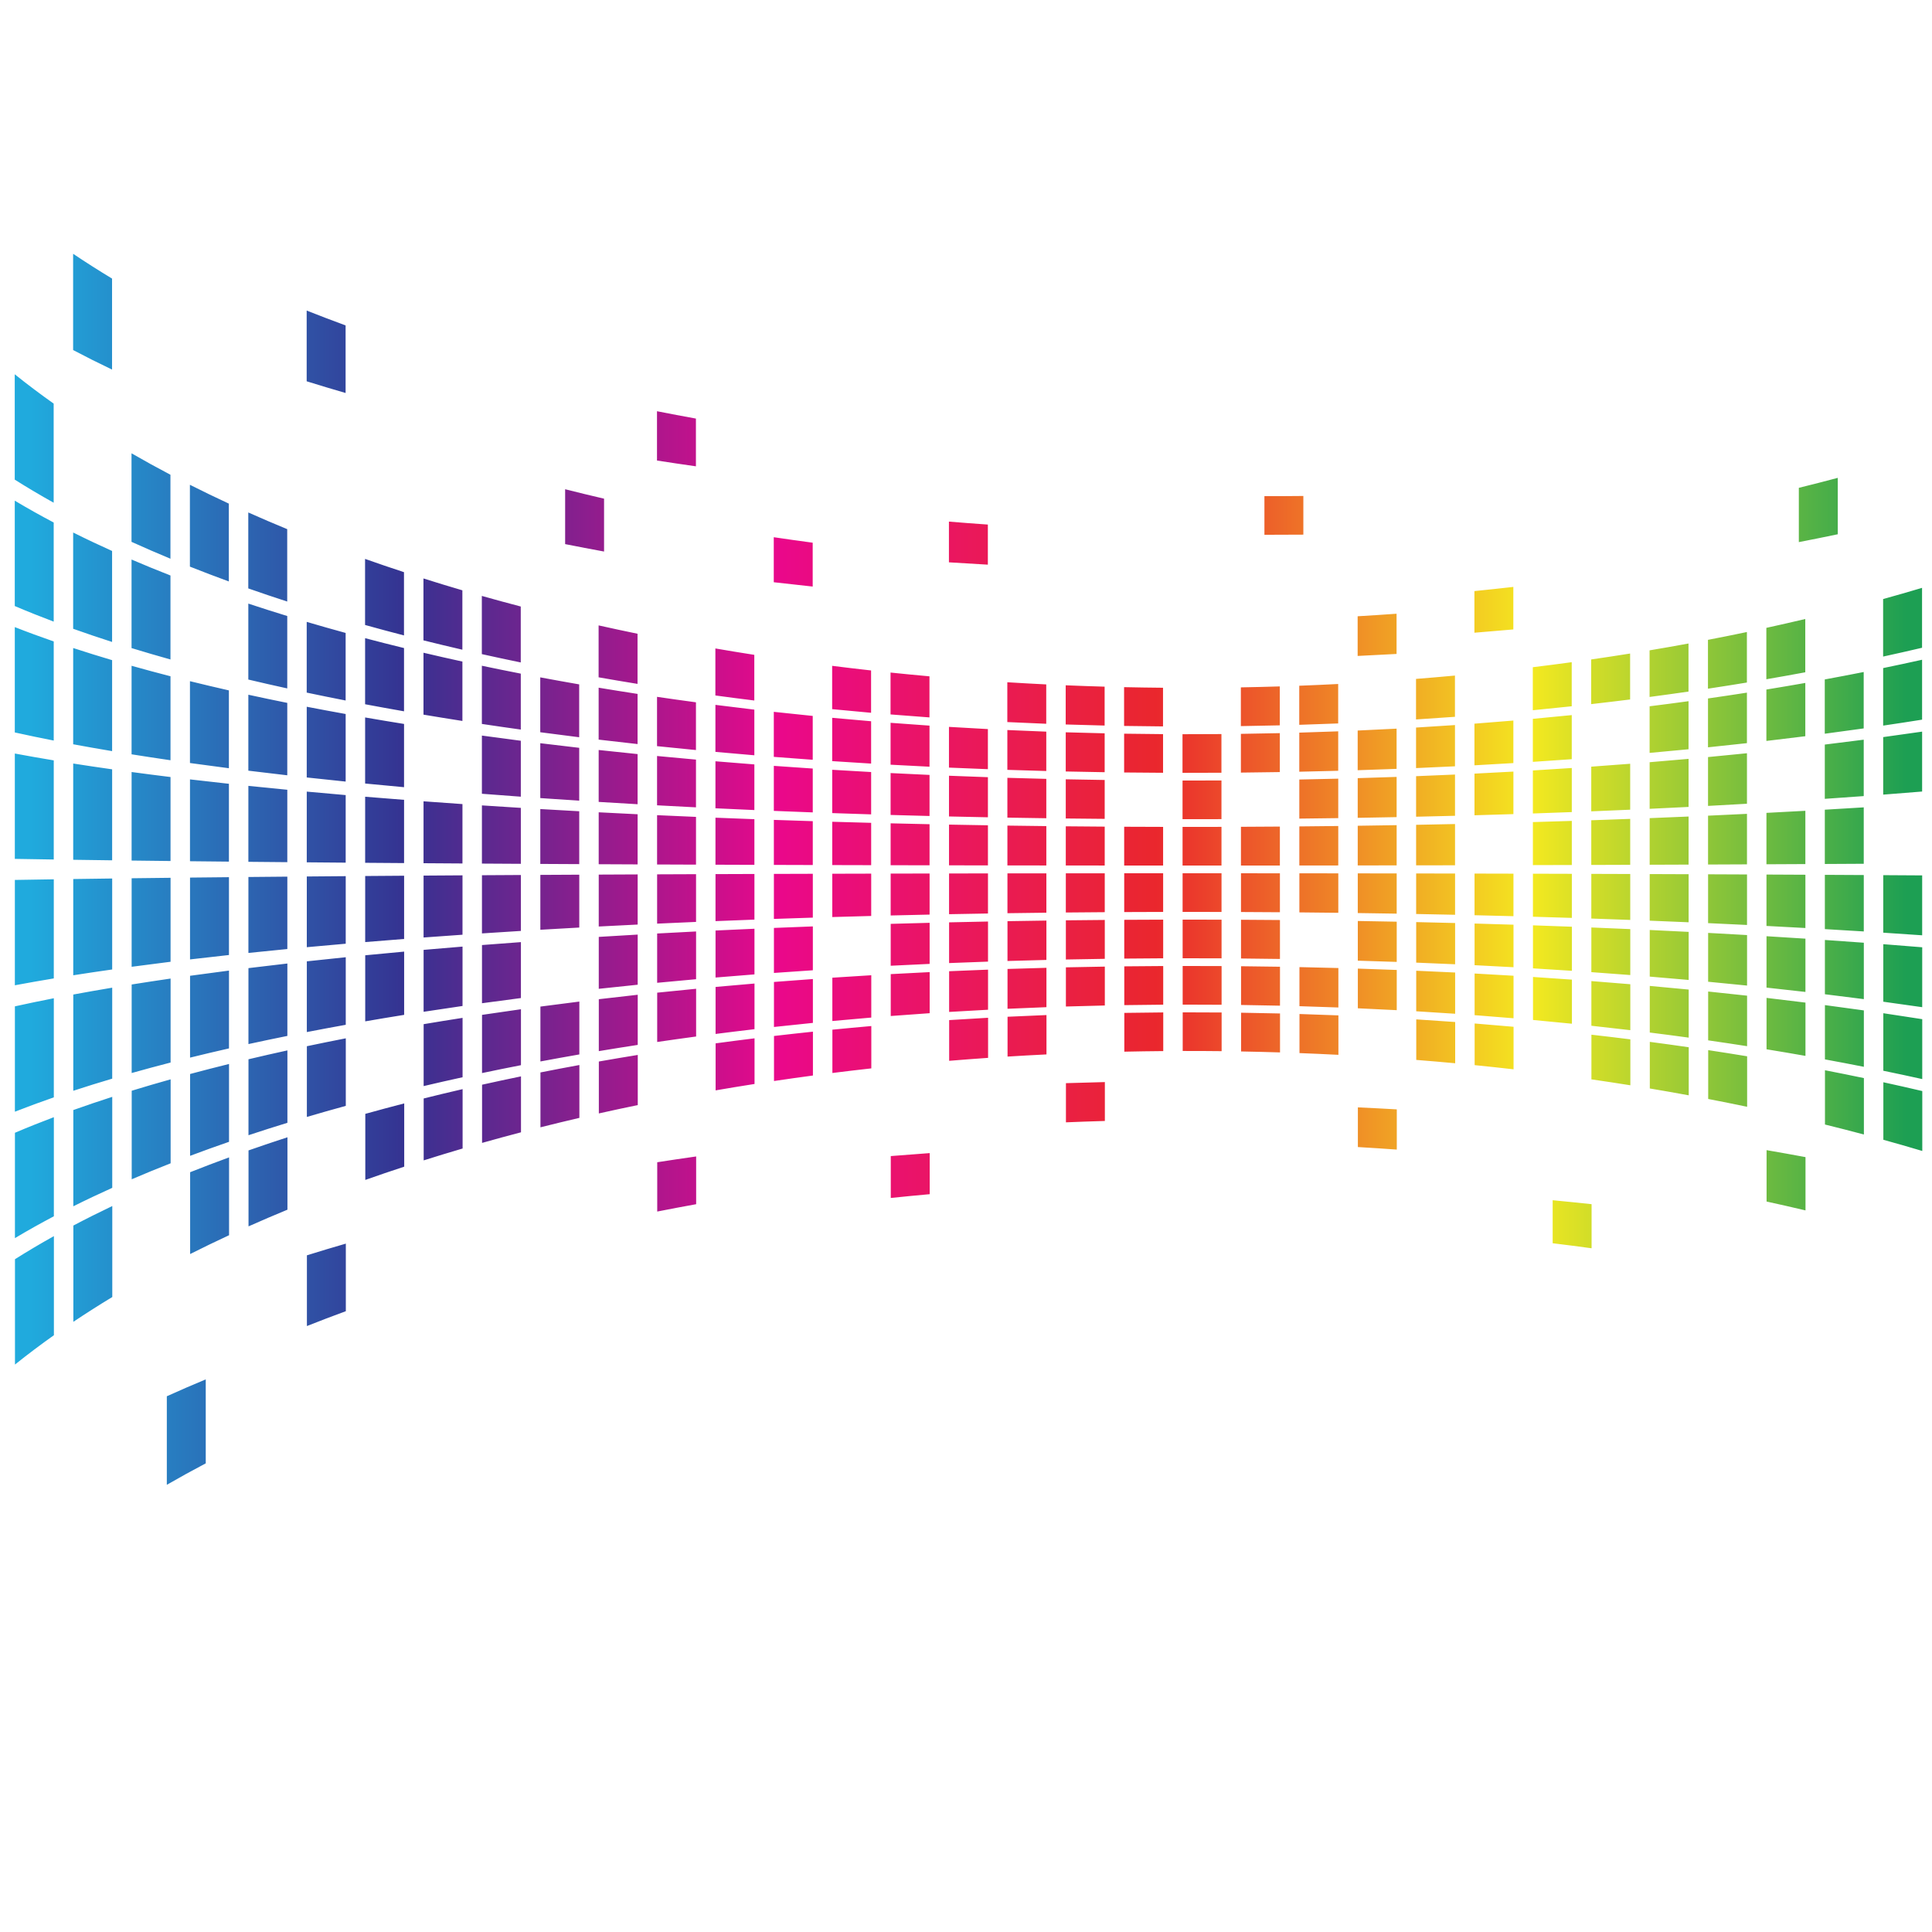 <?xml version="1.0" encoding="UTF-8"?>
<svg version="1.1" viewBox="0 0 800 800" xml:space="preserve" xmlns="http://www.w3.org/2000/svg"><defs><clipPath id="b"><path d="m0 600h600v-600h-600z"/></clipPath><linearGradient id="a" x2="1" gradientTransform="matrix(592.49 0 0 -592.49 4.566 330.12)" gradientUnits="userSpaceOnUse"><stop stop-color="#20aadd" offset="0"/><stop stop-color="#353291" offset=".2"/><stop stop-color="#ea088a" offset=".4"/><stop stop-color="#ea272d" offset=".6"/><stop stop-color="#f4e920" offset=".8"/><stop stop-color="#1d9f53" offset="1"/></linearGradient></defs><g transform="matrix(1.333 0 0 -1.333 0 800)"><g clip-path="url(#b)"><path d="m597.06 417.54c-4.026-1.205-8.058-2.357-12.092-3.475v-17.869c4.033 0.878 8.063 1.789 12.092 2.735zm-26.184 34.17c-4.027-1.073-8.058-2.106-12.092-3.099v-16.861c4.033 0.784 8.064 1.595 12.092 2.439zm-10.092-43.845c-4.028-0.953-8.059-1.868-12.091-2.752v-15.965c4.032 0.693 8.062 1.416 12.091 2.166zm-18.136-4.045c-4.028-0.847-8.06-1.653-12.092-2.429v-15.173c4.032 0.611 8.062 1.245 12.092 1.912zm-18.138-3.567c-4.028-0.742-8.06-1.451-12.092-2.126v-14.478c4.032 0.532 8.063 1.091 12.092 1.673zm-18.138-3.115c-4.028-0.646-8.059-1.255-12.092-1.838v-13.877c4.032 0.461 8.063 0.941 12.092 1.447zm-18.138-2.687c-4.029-0.549-8.059-1.073-12.09-1.562v-13.364c4.031 0.387 8.061 0.797 12.09 1.23zm-18.136 23.384c-4.03-0.46-8.061-0.894-12.092-1.296v-12.937c4.031 0.318 8.062 0.657 12.092 1.021zm-18.138-27.54c-4.03-0.374-8.06-0.722-12.092-1.04v-12.591c4.032 0.25 8.062 0.523 12.092 0.819zm-18.138 19.209c-4.029-0.29-8.059-0.554-12.09-0.789v-12.325c4.03 0.185 8.06 0.391 12.09 0.62zm-18.136-21.827c-4.031-0.208-8.061-0.389-12.092-0.542v-12.14c4.031 0.12 8.061 0.264 12.092 0.427zm-18.138-0.752c-4.03-0.125-8.061-0.225-12.092-0.299v-12.031c4.03 0.058 8.062 0.135 12.092 0.235zm7.317 59.157c-4.03-0.043-8.061-0.064-12.091-0.057v-12c4.03-8e-3 8.061 9e-3 12.091 0.045zm-43.592-59.571c-4.031 0.036-8.061 0.095-12.092 0.184v-12.046c4.031-0.071 8.061-0.117 12.092-0.145zm-18.137 0.337c-4.031 0.114-8.062 0.255-12.092 0.426v-12.17c4.03-0.132 8.061-0.243 12.092-0.335zm-18.138 0.7c-4.03 0.199-8.061 0.422-12.091 0.671v-12.37c4.03-0.199 8.061-0.376 12.091-0.529zm-18.138 49.654c-4.031 0.28-8.061 0.584-12.091 0.92v-12.651c4.03-0.262 8.061-0.502 12.091-0.724zm-18.137-47.143c-4.031 0.361-8.062 0.754-12.091 1.173v-13.011c4.03-0.331 8.061-0.639 12.091-0.924zm-18.137 1.825c-4.032 0.448-8.062 0.926-12.092 1.435v-13.456c4.03-0.399 8.061-0.775 12.092-1.129zm-18.137 39.683c-4.031 0.542-8.063 1.106-12.092 1.705v-13.984c4.03-0.471 8.061-0.918 12.092-1.343zm-18.138-34.837c-4.032 0.631-8.063 1.291-12.091 1.987v-14.604c4.029-0.549 8.059-1.068 12.091-1.564zm-18.137 73.396c-4.033 0.728-8.063 1.49-12.092 2.283v-15.316c4.029-0.626 8.06-1.225 12.092-1.797zm-18.138-66.842c-4.032 0.832-8.063 1.696-12.091 2.596v-16.128c4.029-0.71 8.06-1.39 12.091-2.044zm-10.398 41.961c-4.033 0.939-8.064 1.914-12.091 2.93v-17.045c4.028-0.798 8.059-1.566 12.091-2.307zm-25.876-33.501c-4.034 1.058-8.065 2.153-12.092 3.291v-18.076c4.028-0.897 8.059-1.759 12.092-2.591zm-18.138 5.033c-4.035 1.181-8.066 2.411-12.091 3.686v-19.231c4.027-1.006 8.058-1.97 12.091-2.902zm-18.137 5.636c-4.036 1.324-8.067 2.696-12.092 4.123v-20.523c4.027-1.122 8.058-2.203 12.092-3.246zm-18.138 76.647c-4.035 1.487-8.067 3.022-12.091 4.617v-21.97c4.026-1.254 8.057-2.465 12.091-3.634zm-18.137-63.283c-4.039 1.661-8.069 3.391-12.092 5.182v-23.591c4.025-1.414 8.056-2.771 12.092-4.08zm-18.137 7.932c-4.04 1.876-8.073 3.822-12.092 5.85v-25.421c4.023-1.597 8.055-3.131 12.092-4.606zm-18.138 8.966c-4.044 2.128-8.076 4.347-12.091 6.663v-27.502c4.019-1.826 8.053-3.569 12.091-5.245zm-18.137 60.937c-4.048 2.452-8.085 5.01-12.092 7.699v-29.899c4.016-2.119 8.048-4.138 12.092-6.062zm-18.138-38.835c-4.059 2.873-8.095 5.904-12.091 9.11v-32.725c4.007-2.528 8.041-4.913 12.091-7.172zm580.4-79.567c-4.028-0.898-8.06-1.755-12.092-2.588v-17.871c4.032 0.594 8.062 1.209 12.092 1.85zm-18.138-3.81c-4.028-0.798-8.06-1.566-12.092-2.307v-16.863c4.032 0.527 8.063 1.078 12.092 1.65zm-18.138-3.395c-4.028-0.712-8.059-1.392-12.091-2.049v-15.966c4.031 0.468 8.062 0.956 12.091 1.465zm-18.136-3.012c-4.03-0.629-8.06-1.231-12.092-1.809v-15.174c4.031 0.412 8.061 0.843 12.092 1.293zm-18.138-2.656c-4.029-0.552-8.06-1.082-12.092-1.583v-14.48c4.031 0.359 8.062 0.738 12.092 1.132zm-36.276-4.321c-4.029-0.41-8.059-0.799-12.09-1.163v-13.365c4.03 0.259 8.06 0.539 12.09 0.832zm-18.136-1.695c-4.03-0.343-8.061-0.665-12.092-0.966v-12.937c4.031 0.214 8.062 0.447 12.092 0.691zm-18.138-1.4c-4.03-0.28-8.06-0.538-12.092-0.775v-12.591c4.032 0.168 8.062 0.355 12.092 0.554zm-18.138-1.114c-4.03-0.214-8.06-0.412-12.09-0.588v-12.326c4.03 0.124 8.06 0.265 12.09 0.42zm-18.136-0.835c-4.031-0.156-8.061-0.292-12.092-0.404v-12.141c4.03 0.082 8.061 0.18 12.092 0.29zm-18.138-0.56c-4.03-0.095-8.062-0.17-12.092-0.223v-12.033c4.03 0.04 8.062 0.091 12.092 0.16zm-18.138-0.29c-4.03-0.033-8.061-0.047-12.092-0.042v-12.001c4.031-6e-3 8.062 7e-3 12.092 0.031zm-18.137-0.019c-4.031 0.026-8.061 0.069-12.092 0.137v-12.047c4.031-0.047 8.061-0.078 12.092-0.097zm-18.137 0.251c-4.031 0.086-8.062 0.19-12.092 0.317v-12.17c4.03-0.092 8.061-0.165 12.092-0.226zm-18.138 0.521c-4.03 0.145-8.061 0.314-12.091 0.5v-12.371c4.03-0.132 8.061-0.252 12.091-0.356zm-18.138 0.796c-4.03 0.209-8.061 0.435-12.091 0.685v-12.652c4.03-0.175 8.061-0.34 12.091-0.488zm-18.137 1.074c-4.03 0.27-8.061 0.561-12.091 0.874v-13.013c4.03-0.221 8.061-0.429 12.091-0.623zm-18.137 1.359c-4.031 0.334-8.061 0.692-12.092 1.069v-13.457c4.031-0.269 8.061-0.525 12.092-0.762zm-18.137 1.653c-4.031 0.402-8.062 0.825-12.092 1.27v-13.987c4.03-0.317 8.061-0.618 12.092-0.905zm-18.138 1.956c-4.031 0.471-8.062 0.964-12.091 1.48v-14.605c4.03-0.372 8.06-0.72 12.091-1.056zm-18.137 2.274c-4.032 0.542-8.063 1.108-12.092 1.7v-15.318c4.03-0.422 8.061-0.824 12.092-1.213zm-18.138 2.607c-4.031 0.618-8.062 1.262-12.091 1.933v-16.13c4.03-0.478 8.06-0.936 12.091-1.379zm-18.137 2.961c-4.032 0.702-8.063 1.424-12.092 2.182v-17.047c4.03-0.539 8.061-1.056 12.092-1.557zm-18.137 3.338c-4.032 0.789-8.064 1.603-12.092 2.452v-18.077c4.029-0.608 8.061-1.188 12.092-1.75zm-18.138 3.749c-4.033 0.88-8.064 1.794-12.091 2.745v-19.232c4.029-0.679 8.059-1.331 12.091-1.96zm-18.137 4.197c-4.034 0.985-8.065 2.009-12.092 3.071v-20.525c4.028-0.76 8.06-1.487 12.092-2.192zm-18.138 4.695c-4.033 1.104-8.065 2.248-12.091 3.437v-21.971c4.028-0.849 8.059-1.665 12.091-2.453zm-18.137 5.257c-4.036 1.238-8.067 2.521-12.092 3.859v-23.593c4.028-0.956 8.059-1.872 12.092-2.755zm-36.275 12.584c-4.038 1.585-8.07 3.236-12.091 4.962v-27.505c4.025-1.234 8.056-2.411 12.091-3.542zm-18.137 7.621c-4.042 1.821-8.076 3.727-12.092 5.734v-29.903c4.023-1.434 8.055-2.794 12.092-4.093zm-18.138 8.838c-4.049 2.136-8.082 4.392-12.091 6.785v-32.728c4.017-1.714 8.051-3.32 12.091-4.844zm580.4-64.955c-4.03-0.59-8.061-1.156-12.092-1.7v-17.87c4.031 0.309 8.061 0.627 12.092 0.961zm-18.138-2.504c-4.03-0.524-8.061-1.03-12.092-1.516v-16.861c4.031 0.275 8.062 0.559 12.092 0.857zm-36.274-4.211c-4.031-0.414-8.061-0.809-12.092-1.188v-15.173c4.03 0.215 8.061 0.438 12.092 0.672zm-18.138-1.745c-4.03-0.361-8.061-0.712-12.092-1.04v-14.479c4.03 0.187 8.062 0.382 12.092 0.588zm-18.138-1.524c-4.03-0.316-8.06-0.614-12.092-0.899v-13.877c4.031 0.161 8.062 0.33 12.092 0.508zm-18.138-1.315c-4.03-0.27-8.06-0.525-12.09-0.764v-13.364c4.03 0.136 8.06 0.279 12.09 0.432zm-18.136-1.114c-4.03-0.226-8.061-0.439-12.092-0.635v-12.936c4.03 0.111 8.062 0.232 12.092 0.359zm-18.138-0.92c-4.03-0.183-8.06-0.352-12.092-0.509v-12.591c4.031 0.088 8.062 0.183 12.092 0.288zm-18.138-0.732c-4.03-0.143-8.06-0.272-12.09-0.386v-12.326c4.03 0.065 8.06 0.138 12.09 0.218zm-18.136-0.549c-4.031-0.101-8.062-0.19-12.092-0.265v-12.14c4.03 0.042 8.061 0.093 12.092 0.15zm-36.276-0.558c-4.03-0.023-8.061-0.032-12.092-0.028v-12c4.031-3e-3 8.062 4e-3 12.092 0.015zm-36.274 0.152c-4.031 0.056-8.062 0.126-12.092 0.209v-12.17c4.031-0.046 8.061-0.086 12.092-0.118zm-18.138 0.343c-4.03 0.096-8.061 0.205-12.091 0.328v-12.37c4.03-0.069 8.061-0.131 12.091-0.186zm-18.138 0.523c-4.03 0.137-8.061 0.287-12.091 0.45v-12.651c4.031-0.093 8.061-0.177 12.091-0.255zm-18.137 0.706c-4.03 0.176-8.061 0.368-12.091 0.574v-13.012c4.03-0.116 8.061-0.224 12.091-0.324zm-18.137 0.893c-4.031 0.218-8.061 0.455-12.092 0.702v-13.456c4.031-0.139 8.061-0.272 12.092-0.397zm-18.137 1.086c-4.031 0.262-8.062 0.542-12.092 0.834v-13.985c4.03-0.165 8.061-0.323 12.092-0.472zm-18.138 1.285c-4.031 0.308-8.061 0.635-12.091 0.972v-14.604c4.03-0.191 8.06-0.375 12.091-0.549zm-18.137 1.494c-4.031 0.356-8.062 0.728-12.092 1.118v-15.317c4.03-0.22 8.061-0.43 12.092-0.632zm-18.138 1.714c-4.031 0.407-8.061 0.83-12.091 1.27v-16.128c4.03-0.25 8.06-0.489 12.091-0.718zm-18.137 1.945c-4.031 0.461-8.062 0.938-12.092 1.434v-17.045c4.031-0.281 8.061-0.551 12.092-0.811zm-18.137 2.194c-4.032 0.517-8.062 1.054-12.092 1.611v-18.076c4.03-0.315 8.061-0.618 12.092-0.911zm-36.275 5.221c-4.032 0.649-8.063 1.319-12.092 2.018v-20.523c4.03-0.394 8.061-0.774 12.092-1.14zm-18.138 3.086c-4.031 0.727-8.062 1.478-12.091 2.258v-21.968c4.03-0.442 8.06-0.867 12.091-1.277zm-18.137 3.455c-4.033 0.811-8.064 1.656-12.092 2.536v-23.592c4.03-0.496 8.061-0.975 12.092-1.434zm-18.137 3.881c-4.033 0.916-8.065 1.87-12.092 2.863v-25.422c4.03-0.562 8.061-1.099 12.092-1.618zm-18.138 4.388c-4.034 1.041-8.065 2.125-12.091 3.26v-27.502c4.029-0.643 8.059-1.255 12.091-1.843zm-18.137 5.008c-4.036 1.194-8.068 2.448-12.092 3.768v-29.9c4.028-0.747 8.059-1.456 12.092-2.13zm-18.138 5.808c-4.039 1.401-8.073 2.879-12.091 4.458v-32.725c4.026-0.895 8.058-1.731 12.091-2.521zm562.26-51.538c-4.03-0.251-8.061-0.493-12.092-0.726v-16.861c4.03 0.022 8.062 0.043 12.092 0.066zm-18.138-1.066c-4.03-0.225-8.06-0.44-12.091-0.646v-15.965c4.03 0.019 8.061 0.038 12.091 0.059zm-18.136-0.947c-4.031-0.197-8.062-0.388-12.092-0.57v-15.173c4.03 0.017 8.061 0.034 12.092 0.052zm-18.138-0.835c-4.03-0.173-8.062-0.341-12.092-0.499v-14.478c4.03 0.015 8.062 0.028 12.092 0.045zm-18.138-0.729c-4.03-0.151-8.061-0.295-12.092-0.431v-13.878c4.031 0.013 8.062 0.026 12.092 0.039zm-18.138-0.629c-4.03-0.128-8.06-0.252-12.09-0.367v-13.364c4.03 0.01 8.06 0.022 12.09 0.033zm-36.274-0.973c-4.03-0.088-8.061-0.169-12.092-0.244v-12.591c4.031 6e-3 8.062 0.014 12.092 0.022zm-18.138-0.35c-4.03-0.068-8.06-0.131-12.09-0.186v-12.326c4.03 4e-3 8.06 0.011 12.09 0.017zm-18.136-0.262c-4.031-0.049-8.062-0.091-12.092-0.128v-12.14c4.03 2e-3 8.061 7e-3 12.092 0.011zm-18.138-0.177c-4.03-0.029-8.062-0.053-12.092-0.071v-12.031c4.03 3e-3 8.062 4e-3 12.092 6e-3zm-18.138-0.091c-4.03-0.011-8.061-0.015-12.092-0.014v-12c4.031 0 8.062 0 12.092 1e-3zm-18.137-5e-3c-4.031 8e-3 -8.061 0.021-12.092 0.042v-12.047c4.031-2e-3 8.061-4e-3 12.092-4e-3zm-18.137 0.078c-4.031 0.027-8.061 0.06-12.092 0.099v-12.169c4.031-4e-3 8.061-7e-3 12.092-9e-3zm-18.138 0.164c-4.03 0.046-8.061 0.098-12.091 0.156v-12.37c4.03-5e-3 8.061-0.011 12.091-0.014zm-18.138 0.25c-4.03 0.065-8.06 0.135-12.091 0.215v-12.651c4.031-8e-3 8.061-0.014 12.091-0.02zm-18.137 0.338c-4.03 0.084-8.061 0.175-12.091 0.274v-13.012c4.03-9e-3 8.061-0.017 12.091-0.025zm-18.137 0.427c-4.031 0.104-8.061 0.215-12.092 0.335v-13.456c4.031-0.011 8.061-0.02 12.092-0.03zm-18.137 0.519c-4.031 0.126-8.061 0.259-12.092 0.398v-13.985c4.031-0.012 8.061-0.024 12.092-0.036zm-18.138 0.615c-4.03 0.148-8.061 0.301-12.091 0.464v-14.604c4.03-0.015 8.061-0.028 12.091-0.042zm-18.137 0.715c-4.031 0.17-8.062 0.346-12.092 0.533v-15.317c4.031-0.016 8.061-0.033 12.092-0.048zm-18.138 0.819c-4.031 0.195-8.061 0.395-12.091 0.607v-16.129c4.03-0.019 8.061-0.037 12.091-0.055zm-18.137 0.931c-4.031 0.22-8.061 0.447-12.092 0.685v-17.046c4.031-0.021 8.061-0.043 12.092-0.062zm-18.137 1.049c-4.031 0.247-8.062 0.502-12.092 0.769v-18.076c4.031-0.024 8.061-0.048 12.092-0.07zm-18.138 1.179c-4.031 0.277-8.061 0.562-12.091 0.861v-19.231c4.03-0.027 8.061-0.053 12.091-0.079zm-18.137 1.318c-4.031 0.309-8.062 0.63-12.092 0.964v-20.523c4.031-0.03 8.061-0.058 12.092-0.088zm-18.138 1.476c-4.031 0.346-8.061 0.705-12.091 1.079v-21.969c4.03-0.033 8.061-0.067 12.091-0.099zm-18.137 1.653c-4.031 0.388-8.061 0.791-12.092 1.211v-23.592c4.031-0.038 8.061-0.075 12.092-0.11zm-18.137 1.856c-4.031 0.439-8.062 0.892-12.092 1.367v-25.421c4.031-0.043 8.061-0.085 12.092-0.124zm-18.138 2.099c-4.031 0.495-8.062 1.013-12.091 1.557v-27.502c4.03-0.05 8.061-0.097 12.091-0.142zm-18.137 2.395c-4.032 0.57-8.063 1.167-12.092 1.8v-29.9c4.031-0.059 8.061-0.112 12.092-0.164zm-18.138 2.778c-4.032 0.669-8.063 1.375-12.091 2.13v-32.726c4.03-0.068 8.061-0.133 12.091-0.194zm580.4-35.728c-4.031 0.026-8.062 0.051-12.092 0.073v-17.868c4.031-0.262 8.061-0.531 12.092-0.814zm-18.138 0.109c-4.03 0.023-8.062 0.044-12.092 0.066v-16.861c4.031-0.232 8.062-0.473 12.092-0.725zm-18.138 0.096c-4.03 0.021-8.061 0.041-12.091 0.059v-15.964c4.031-0.207 8.061-0.42 12.091-0.644zm-18.136 0.087c-4.031 0.017-8.062 0.035-12.092 0.051v-15.172c4.03-0.182 8.061-0.371 12.092-0.569zm-18.138 0.075c-4.03 0.017-8.062 0.032-12.092 0.046v-14.479c4.03-0.157 8.062-0.324 12.092-0.497zm-18.138 0.067c-4.03 0.013-8.061 0.026-12.092 0.039v-13.877c4.031-0.136 8.062-0.279 12.092-0.43zm-18.138 0.057c-4.03 0.011-8.06 0.023-12.09 0.033v-13.363c4.03-0.115 8.06-0.236 12.09-0.366zm-18.136 0.048c-4.03 0.011-8.062 0.019-12.092 0.028v-12.936c4.03-0.094 8.062-0.196 12.092-0.303zm-18.138 0.04c-4.03 9e-3 -8.061 0.016-12.092 0.022v-12.591c4.031-0.074 8.062-0.155 12.092-0.243zm-18.138 0.032c-4.03 6e-3 -8.06 0.012-12.09 0.017v-12.326c4.03-0.054 8.06-0.116 12.09-0.184zm-18.136 0.024c-4.031 5e-3 -8.062 8e-3 -12.092 0.011v-12.138c4.03-0.037 8.061-0.079 12.092-0.127zm-18.138 0.016c-4.03 3e-3 -8.062 5e-3 -12.092 6e-3v-12.03c4.03-0.018 8.062-0.04 12.092-0.071zm-18.138 8e-3c-4.03 1e-3 -8.061 1e-3 -12.092 1e-3v-11.999c4.031 2e-3 8.062-4e-3 12.092-0.014zm-18.137 1e-3c-4.031 0-8.061-3e-3 -12.092-4e-3v-12.046c4.031 0.021 8.061 0.035 12.092 0.043zm-18.137-7e-3c-4.031-3e-3 -8.061-7e-3 -12.092-0.01v-12.169c4.031 0.04 8.061 0.074 12.092 0.1zm-18.138-0.016c-4.03-3e-3 -8.061-7e-3 -12.091-0.014v-12.369c4.03 0.058 8.061 0.11 12.091 0.157zm-18.138-0.022c-4.03-5e-3 -8.06-0.012-12.091-0.02v-12.65c4.031 0.078 8.061 0.149 12.091 0.216zm-18.137-0.031c-4.03-8e-3 -8.061-0.016-12.091-0.025v-13.01c4.03 0.097 8.061 0.189 12.091 0.274zm-18.137-0.038c-4.031-0.011-8.061-0.021-12.092-0.031v-13.455c4.031 0.118 8.061 0.231 12.092 0.335zm-18.137-0.048c-4.031-0.011-8.061-0.023-12.092-0.036v-13.985c4.031 0.14 8.061 0.273 12.092 0.4zm-18.138-0.056c-4.03-0.014-8.061-0.028-12.091-0.042v-14.603c4.03 0.163 8.061 0.316 12.091 0.464zm-18.137-0.065c-4.031-0.015-8.061-0.032-12.092-0.048v-15.317c4.03 0.187 8.061 0.365 12.092 0.536zm-18.138-0.074c-4.03-0.018-8.061-0.036-12.091-0.055v-16.127c4.03 0.21 8.06 0.412 12.091 0.607zm-18.137-0.085c-4.031-0.02-8.061-0.041-12.092-0.062v-17.044c4.031 0.237 8.061 0.466 12.092 0.686zm-18.137-0.095c-4.031-0.023-8.061-0.046-12.092-0.07v-18.075c4.03 0.267 8.061 0.523 12.092 0.77zm-18.138-0.107c-4.03-0.026-8.061-0.051-12.091-0.078v-19.23c4.03 0.299 8.06 0.586 12.091 0.862zm-18.137-0.12c-4.031-0.028-8.061-0.057-12.092-0.088v-20.522c4.03 0.334 8.061 0.656 12.092 0.966zm-18.138-0.134c-4.03-0.031-8.061-0.064-12.091-0.098v-21.968c4.03 0.373 8.06 0.733 12.091 1.08zm-18.137-0.15c-4.031-0.035-8.061-0.072-12.092-0.11v-23.591c4.031 0.42 8.061 0.824 12.092 1.213zm-18.137-0.169c-4.031-0.04-8.061-0.081-12.092-0.124v-25.421c4.03 0.476 8.061 0.932 12.092 1.369zm-18.138-0.19c-4.03-0.046-8.061-0.093-12.091-0.142v-27.501c4.029 0.544 8.06 1.063 12.091 1.56zm-18.137-0.218c-4.031-0.052-8.061-0.107-12.092-0.164v-29.899c4.029 0.632 8.06 1.231 12.092 1.802zm-18.138-0.253c-4.03-0.06-8.061-0.124-12.091-0.193v-32.724c4.027 0.756 8.059 1.463 12.091 2.132zm580.4-21.112c-4.031 0.333-8.061 0.651-12.092 0.961v-17.871c4.031-0.545 8.062-1.111 12.092-1.7zm-18.138 1.414c-4.03 0.298-8.061 0.583-12.092 0.857v-16.861c4.031-0.487 8.063-0.99 12.092-1.517zm-18.138 1.261c-4.03 0.264-8.06 0.517-12.091 0.761v-15.965c4.031-0.431 8.061-0.88 12.091-1.346zm-18.136 1.119c-4.031 0.234-8.061 0.458-12.092 0.671v-15.172c4.031-0.379 8.061-0.775 12.092-1.189zm-18.138 0.987c-4.03 0.205-8.062 0.4-12.092 0.588v-14.48c4.031-0.33 8.062-0.676 12.092-1.04zm-18.138 0.861c-4.03 0.179-8.061 0.347-12.092 0.508v-13.877c4.032-0.284 8.062-0.583 12.092-0.899zm-18.138 0.743c-4.03 0.152-8.06 0.296-12.09 0.432v-13.364c4.03-0.24 8.06-0.494 12.09-0.764zm-18.136 0.629c-4.03 0.128-8.062 0.248-12.092 0.36v-12.937c4.031-0.196 8.062-0.409 12.092-0.635zm-18.138 0.521c-4.03 0.103-8.061 0.2-12.092 0.287v-12.591c4.032-0.155 8.062-0.325 12.092-0.509zm-18.138 0.414c-4.03 0.08-8.06 0.153-12.09 0.218v-12.327c4.03-0.114 8.06-0.244 12.09-0.385zm-36.274 0.517c-4.03 0.036-8.062 0.063-12.092 0.083v-12.031c4.03-0.036 8.062-0.085 12.092-0.146zm-18.138 0.108c-4.03 0.013-8.061 0.018-12.092 0.016v-12.001c4.031 4e-3 8.062-5e-3 12.092-0.028zm-18.137 8e-3c-4.031-0.011-8.061-0.027-12.092-0.052v-12.046c4.031 0.044 8.061 0.073 12.092 0.09zm-18.137-0.094c-4.031-0.031-8.061-0.071-12.092-0.117v-12.17c4.03 0.083 8.061 0.152 12.092 0.209zm-18.138-0.193c-4.03-0.055-8.061-0.117-12.091-0.186v-12.37c4.03 0.122 8.061 0.231 12.091 0.328zm-18.138-0.296c-4.03-0.077-8.06-0.161-12.091-0.254v-12.651c4.03 0.163 8.061 0.313 12.091 0.45zm-18.137-0.399c-4.03-0.1-8.061-0.208-12.091-0.325v-13.011c4.03 0.205 8.061 0.397 12.091 0.574zm-36.274-1.119c-4.031-0.149-8.062-0.306-12.092-0.472v-13.984c4.03 0.293 8.061 0.57 12.092 0.834zm-18.138-0.726c-4.031-0.174-8.061-0.357-12.091-0.549v-14.605c4.03 0.341 8.06 0.663 12.091 0.973zm-18.137-0.844c-4.031-0.202-8.062-0.412-12.092-0.632v-15.316c4.03 0.388 8.061 0.76 12.092 1.117zm-18.138-0.969c-4.031-0.229-8.061-0.469-12.091-0.718v-16.128c4.03 0.441 8.06 0.865 12.091 1.271zm-36.274-2.34c-4.031-0.292-8.062-0.595-12.092-0.91v-18.076c4.03 0.557 8.061 1.095 12.092 1.611zm-18.138-1.391c-4.031-0.328-8.061-0.667-12.091-1.02v-19.231c4.029 0.625 8.059 1.225 12.091 1.803zm-18.137-1.559c-4.031-0.366-8.062-0.746-12.092-1.141v-20.523c4.029 0.698 8.06 1.37 12.092 2.017zm-18.138-1.744c-4.031-0.41-8.061-0.835-12.091-1.277v-21.969c4.029 0.781 8.059 1.533 12.091 2.259zm-18.137-1.953c-4.031-0.459-8.062-0.937-12.092-1.433v-23.592c4.029 0.878 8.059 1.723 12.092 2.536zm-18.137-2.194c-4.031-0.517-8.062-1.055-12.092-1.618v-25.422c4.027 0.994 8.059 1.948 12.092 2.864zm-18.138-2.479c-4.032-0.588-8.062-1.201-12.091-1.843v-27.503c4.026 1.137 8.057 2.221 12.091 3.261zm-18.137-2.831c-4.032-0.675-8.064-1.383-12.092-2.13v-29.899c4.024 1.32 8.056 2.572 12.092 3.767zm-18.138-3.282c-4.033-0.791-8.065-1.627-12.091-2.52v-32.726c4.019 1.578 8.052 3.057 12.091 4.458zm580.4-6.501c-4.03 0.64-8.061 1.254-12.092 1.848v-17.87c4.032-0.831 8.063-1.69 12.092-2.587zm-18.138 2.721c-4.029 0.572-8.061 1.119-12.092 1.648v-16.862c4.032-0.739 8.064-1.506 12.092-2.306zm-18.138 2.425c-4.03 0.508-8.06 0.994-12.091 1.464v-15.965c4.032-0.657 8.062-1.339 12.091-2.05zm-18.136 2.151c-4.031 0.451-8.061 0.88-12.092 1.293v-15.173c4.032-0.578 8.062-1.179 12.092-1.809zm-18.138 1.898c-4.03 0.394-8.061 0.771-12.092 1.131v-14.479c4.031-0.503 8.063-1.031 12.092-1.583zm-18.138 1.657c-4.03 0.343-8.06 0.668-12.092 0.978v-13.877c4.032-0.434 8.063-0.889 12.092-1.369zm-18.138 1.429c-4.03 0.293-8.06 0.57-12.09 0.831v-13.364c4.031-0.366 8.061-0.753 12.09-1.163zm-18.136 1.211c-4.03 0.245-8.061 0.475-12.092 0.689v-12.936c4.031-0.299 8.062-0.622 12.092-0.965zm-18.138 1c-4.03 0.199-8.06 0.384-12.092 0.553v-12.591c4.032-0.237 8.062-0.495 12.092-0.774zm-18.138 0.796c-4.03 0.154-8.06 0.295-12.09 0.42v-12.327c4.03-0.174 8.06-0.371 12.09-0.586zm-18.136 0.596c-4.031 0.111-8.062 0.207-12.092 0.288v-12.139c4.031-0.114 8.061-0.249 12.092-0.404zm-18.138 0.401c-4.03 0.066-8.062 0.119-12.092 0.158v-12.031c4.03-0.055 8.062-0.129 12.092-0.223zm-18.138 0.206c-4.03 0.023-8.061 0.034-12.092 0.03v-12c4.031 6e-3 8.062-0.01 12.092-0.043zm-18.137 0.013c-4.031-0.018-8.061-0.05-12.092-0.097v-12.047c4.031 0.066 8.061 0.111 12.092 0.138zm-18.137-0.178c-4.031-0.062-8.062-0.137-12.092-0.228v-12.169c4.03 0.126 8.061 0.233 12.092 0.318zm-18.138-0.373c-4.03-0.105-8.061-0.224-12.091-0.357v-12.371c4.03 0.187 8.061 0.354 12.091 0.5zm-18.138-0.569c-4.03-0.148-8.061-0.311-12.091-0.489v-12.65c4.03 0.249 8.061 0.476 12.091 0.684zm-18.137-0.766c-4.03-0.194-8.061-0.402-12.091-0.625v-13.012c4.03 0.314 8.061 0.605 12.091 0.874zm-18.137-0.972c-4.031-0.238-8.061-0.493-12.092-0.763v-13.456c4.03 0.378 8.061 0.736 12.092 1.07zm-18.137-1.18c-4.031-0.287-8.062-0.588-12.092-0.907v-13.985c4.03 0.446 8.061 0.868 12.092 1.269zm-18.138-1.397c-4.031-0.336-8.061-0.688-12.091-1.057v-14.604c4.029 0.518 8.06 1.01 12.091 1.479zm-18.137-1.624c-4.031-0.388-8.062-0.792-12.092-1.214v-15.317c4.029 0.591 8.06 1.157 12.092 1.7zm-18.138-1.862c-4.031-0.442-8.061-0.903-12.091-1.381v-16.128c4.029 0.67 8.06 1.315 12.091 1.932zm-18.137-2.115c-4.031-0.5-8.062-1.018-12.092-1.558v-17.046c4.029 0.756 8.06 1.482 12.092 2.182zm-18.137-2.384c-4.032-0.563-8.063-1.146-12.092-1.751v-18.077c4.028 0.849 8.059 1.664 12.092 2.452zm-18.138-2.678c-4.032-0.629-8.062-1.282-12.091-1.961v-19.231c4.027 0.951 8.058 1.865 12.091 2.746zm-36.275-6.352c-4.032-0.788-8.063-1.606-12.091-2.455v-21.969c4.026 1.189 8.058 2.333 12.091 3.438zm-18.137-3.755c-4.033-0.883-8.064-1.8-12.092-2.756v-23.592c4.026 1.336 8.056 2.622 12.092 3.859zm-18.137-4.218c-4.034-0.997-8.065-2.032-12.092-3.113v-25.421c4.023 1.512 8.056 2.96 12.092 4.357zm-18.138-4.77c-4.035-1.131-8.066-2.309-12.091-3.544v-27.502c4.021 1.727 8.053 3.377 12.091 4.962zm-18.137-5.443c-4.037-1.299-8.069-2.66-12.092-4.096v-29.899c4.016 2.006 8.051 3.91 12.092 5.733zm-18.138-6.313c-4.04-1.524-8.074-3.132-12.091-4.845v-32.726c4.007 2.395 8.042 4.648 12.091 6.784zm580.4 8.114c-4.028 0.947-8.06 1.855-12.092 2.735v-17.869c4.034-1.117 8.065-2.273 12.092-3.475zm-18.138 4.027c-4.028 0.845-8.06 1.657-12.092 2.439v-16.861c4.033-0.994 8.066-2.024 12.092-3.099zm-18.138-24.549c-4.029 0.751-8.059 1.473-12.091 2.167v-15.965c4.033-0.883 8.063-1.799 12.091-2.752zm-18.136 31.322c-4.03 0.666-8.06 1.302-12.092 1.913v-15.172c4.032-0.778 8.063-1.585 12.092-2.43zm-18.138 2.808c-4.029 0.584-8.06 1.143-12.092 1.674v-14.479c4.032-0.676 8.064-1.385 12.092-2.126zm-18.138 2.453c-4.029 0.508-8.06 0.988-12.092 1.446v-13.877c4.033-0.582 8.063-1.192 12.092-1.837zm-12.038-51.201c-4.029 0.433-8.059 0.844-12.091 1.229v-13.364c4.032-0.491 8.062-1.012 12.091-1.562zm-24.236 55.107c-4.03 0.364-8.061 0.705-12.092 1.022v-12.937c4.031-0.402 8.062-0.836 12.092-1.297zm-18.138 1.481c-4.03 0.296-8.06 0.568-12.092 0.818v-12.591c4.032-0.318 8.063-0.664 12.092-1.039zm-18.138-27.136c-4.03 0.229-8.06 0.438-12.09 0.621v-12.326c4.031-0.233 8.061-0.499 12.09-0.788zm-18.136 29.196c-4.031 0.164-8.061 0.307-12.092 0.427v-12.14c4.031-0.153 8.061-0.334 12.092-0.542zm-18.138 0.593c-4.03 0.099-8.062 0.177-12.092 0.235v-12.032c4.031-0.073 8.062-0.173 12.092-0.299zm-18.138 0.305c-4.03 0.036-8.061 0.052-12.092 0.046v-12.001c4.031 8e-3 8.062-0.013 12.092-0.057zm-18.137 0.02c-4.031-0.027-8.061-0.074-12.092-0.144v-12.046c4.031 0.089 8.061 0.148 12.092 0.183zm-18.137-21.636c-4.031-0.09-8.062-0.203-12.092-0.336v-12.169c4.03 0.169 8.061 0.311 12.092 0.425zm-18.138 20.82c-4.03-0.154-8.061-0.331-12.091-0.528v-12.371c4.03 0.25 8.061 0.475 12.091 0.671zm-18.138-0.841c-4.03-0.221-8.061-0.461-12.091-0.724v-12.65c4.03 0.333 8.06 0.64 12.091 0.919zm-18.137-42.04c-4.03-0.285-8.061-0.593-12.091-0.924v-13.012c4.029 0.421 8.06 0.811 12.091 1.174zm-18.137 39.468c-4.031-0.353-8.062-0.731-12.092-1.13v-13.455c4.03 0.508 8.06 0.986 12.092 1.434zm-18.137-1.747c-4.031-0.425-8.062-0.87-12.092-1.342v-13.985c4.029 0.598 8.06 1.165 12.092 1.705zm-18.138-2.069c-4.031-0.496-8.062-1.016-12.091-1.563v-14.605c4.028 0.696 8.059 1.357 12.091 1.988zm-18.137-36.695c-4.032-0.573-8.063-1.171-12.092-1.797v-15.316c4.028 0.794 8.06 1.553 12.092 2.282zm-18.138 31.536c-4.031-0.653-8.062-1.335-12.091-2.043v-16.128c4.028 0.9 8.059 1.766 12.091 2.595zm-18.137-3.13c-4.032-0.739-8.063-1.507-12.092-2.306v-17.045c4.028 1.013 8.059 1.99 12.092 2.93zm-18.137-3.529c-4.033-0.831-8.064-1.694-12.092-2.592v-18.075c4.027 1.138 8.058 2.235 12.092 3.291zm-18.138-3.963c-4.033-0.932-8.064-1.896-12.091-2.902v-19.231c4.025 1.276 8.056 2.503 12.091 3.687zm-18.137-4.436c-4.034-1.042-8.065-2.124-12.092-3.246v-20.524c4.025 1.425 8.056 2.799 12.092 4.124zm-18.138-43.555c-4.034-1.167-8.065-2.378-12.091-3.634v-21.97c4.024 1.595 8.054 3.134 12.091 4.617zm-18.137 33.034c-4.036-1.309-8.067-2.668-12.092-4.08v-23.592c4.023 1.791 8.053 3.519 12.092 5.183zm-18.137-6.245c-4.037-1.475-8.069-3.009-12.092-4.605v-25.421c4.02 2.026 8.052 3.973 12.092 5.849zm-7.241-68.959c-4.04-1.675-8.071-3.422-12.092-5.245v-27.502c4.015 2.314 8.048 4.532 12.092 6.662zm-29.034 53.845c-4.043-1.926-8.077-3.942-12.092-6.062v-29.9c4.009 2.688 8.043 5.25 12.092 7.7zm-18.138-9.343c-4.049-2.261-8.085-4.643-12.091-7.172v-32.726c3.997 3.206 8.034 6.234 12.091 9.111z" fill="url(#a)"/></g></g></svg>
